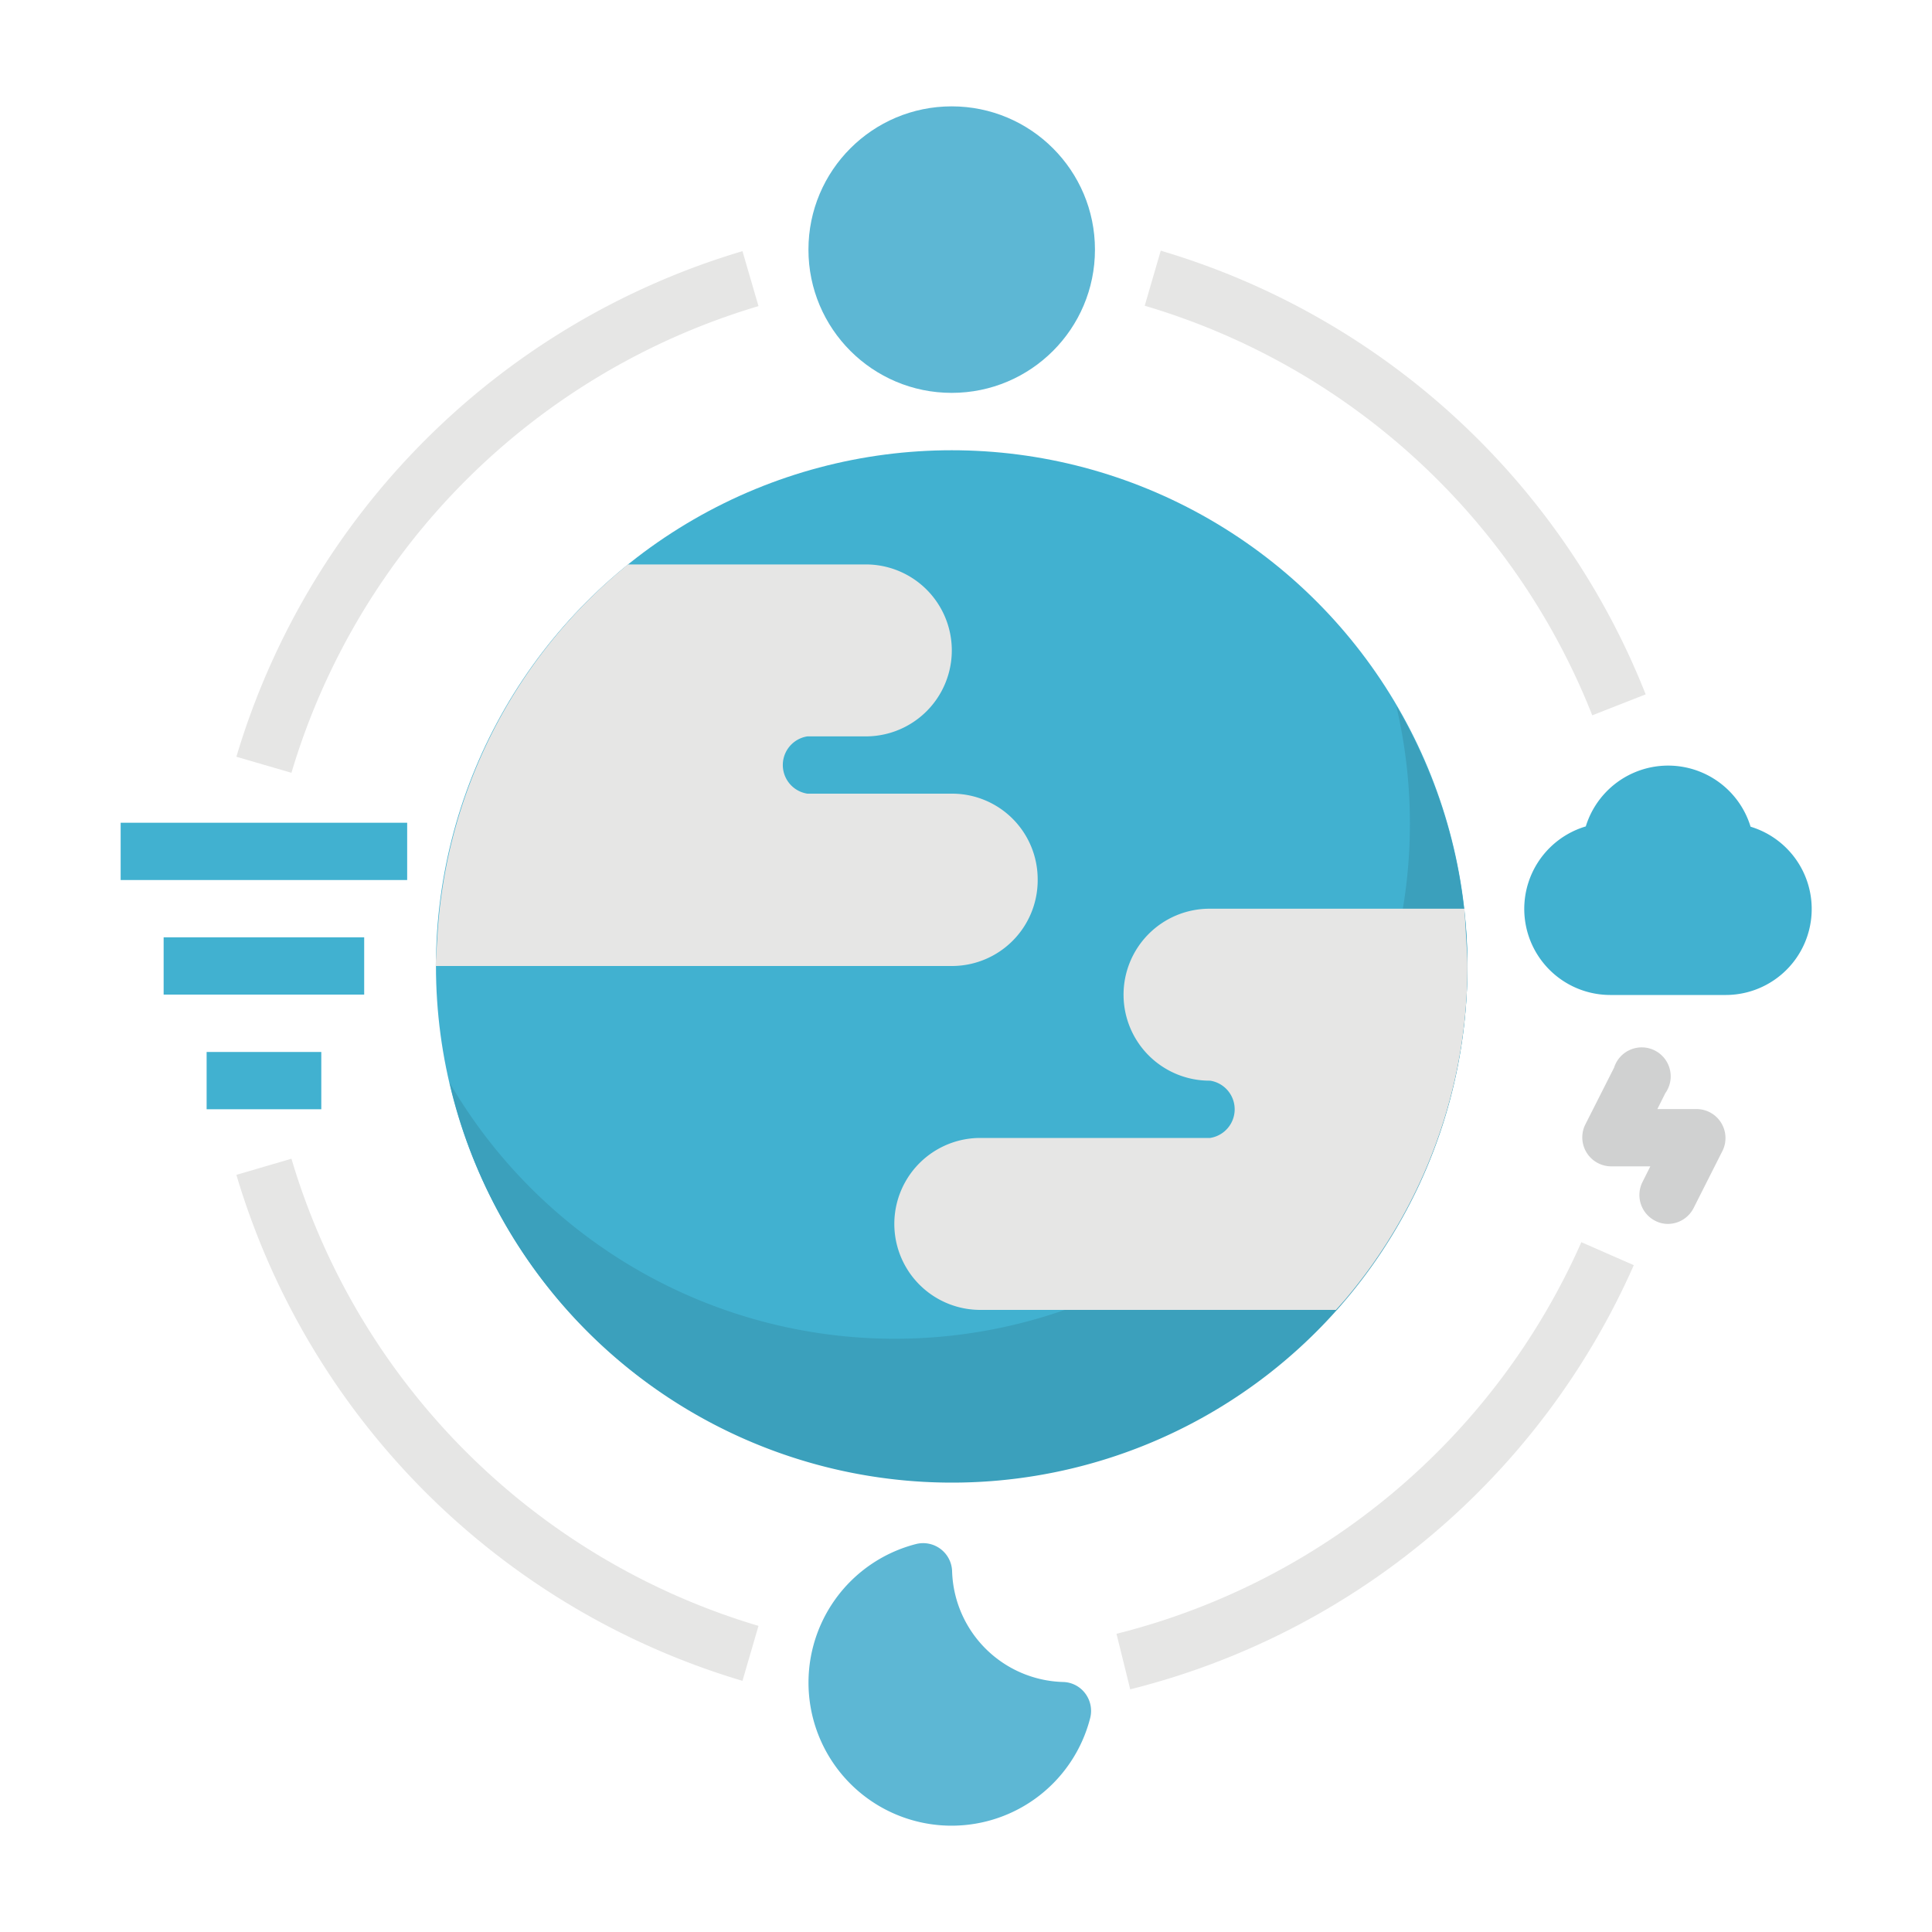<svg id="图层_1" data-name="图层 1" xmlns="http://www.w3.org/2000/svg" viewBox="0 0 200 200"><g id="global"><circle cx="98.52" cy="100" r="53.39" style="fill:#41b1d0"/><path d="M144.54,73.07a53.32,53.32,0,0,1-98,39,53.36,53.36,0,1,0,98-39Z" style="fill:#3ba0bc"/><path d="M76.86,174a77.76,77.76,0,0,1-52.39-52.38l5.7-1.67a71.77,71.77,0,0,0,48.35,48.36Z" style="fill:#e6e6e5"/><path d="M117,174.88l-1.42-5.75a71.66,71.66,0,0,0,48.12-40.54l5.43,2.38A77.57,77.57,0,0,1,117,174.88Z" style="fill:#e6e6e5"/><path d="M164.83,74.05a71.63,71.63,0,0,0-46.33-42.4l1.66-5.7a77.68,77.68,0,0,1,50.2,45.93Z" style="fill:#e6e6e5"/><path d="M30.17,80l-5.7-1.66A77.77,77.77,0,0,1,76.86,26l1.66,5.69A71.77,71.77,0,0,0,30.17,80Z" style="fill:#e6e6e5"/><path d="M107.42,91a8.86,8.86,0,0,0-8.84-8.84h-15a3,3,0,0,1,0-5.93h6.05a8.9,8.9,0,0,0,0-17.8H65l-.83.7A53.55,53.55,0,0,0,45.28,96.86L45.09,100H98.58A8.88,8.88,0,0,0,107.42,91Z" style="fill:#e6e6e5"/><path d="M151.81,97.66l-.21-3.59H125.15a8.9,8.9,0,0,0,.12,17.8,3,3,0,0,1,0,5.93H101.48a8.9,8.9,0,0,0,0,17.8H138.3l.89-1A53.42,53.42,0,0,0,151.91,100C151.91,99.21,151.86,98.44,151.81,97.66Z" style="fill:#e6e6e5"/><circle cx="98.52" cy="25.84" r="14.83" style="fill:#5db7d4"/><path d="M112.34,175.3a2.94,2.94,0,0,0-2.28-1.18,11.83,11.83,0,0,1-11.5-11.5,3,3,0,0,0-3.7-2.79,14.81,14.81,0,1,0,18,18A3,3,0,0,0,112.34,175.3Z" style="fill:#5db7d4"/><rect x="12.49" y="85.17" width="29.66" height="5.93" style="fill:#41b1d0"/><rect x="16.94" y="97.03" width="20.76" height="5.93" style="fill:#41b1d0"/><rect x="21.39" y="108.9" width="11.87" height="5.93" style="fill:#41b1d0"/><path d="M181.21,85.55a8.92,8.92,0,0,0-17.05,0A8.91,8.91,0,0,0,166.68,103h12a8.9,8.9,0,0,0,2.54-17.42Z" style="fill:#41b1d0"/><path d="M172.67,126.7a2.85,2.85,0,0,1-1.32-.32,3,3,0,0,1-1.33-4l.82-1.64h-4.1a3,3,0,0,1-2.65-4.29l3-5.93a3,3,0,1,1,5.3,2.65l-.82,1.64h4.1a3,3,0,0,1,2.66,4.29l-3,5.94A3,3,0,0,1,172.67,126.7Z" style="fill:#d0d1d1"/></g></svg>